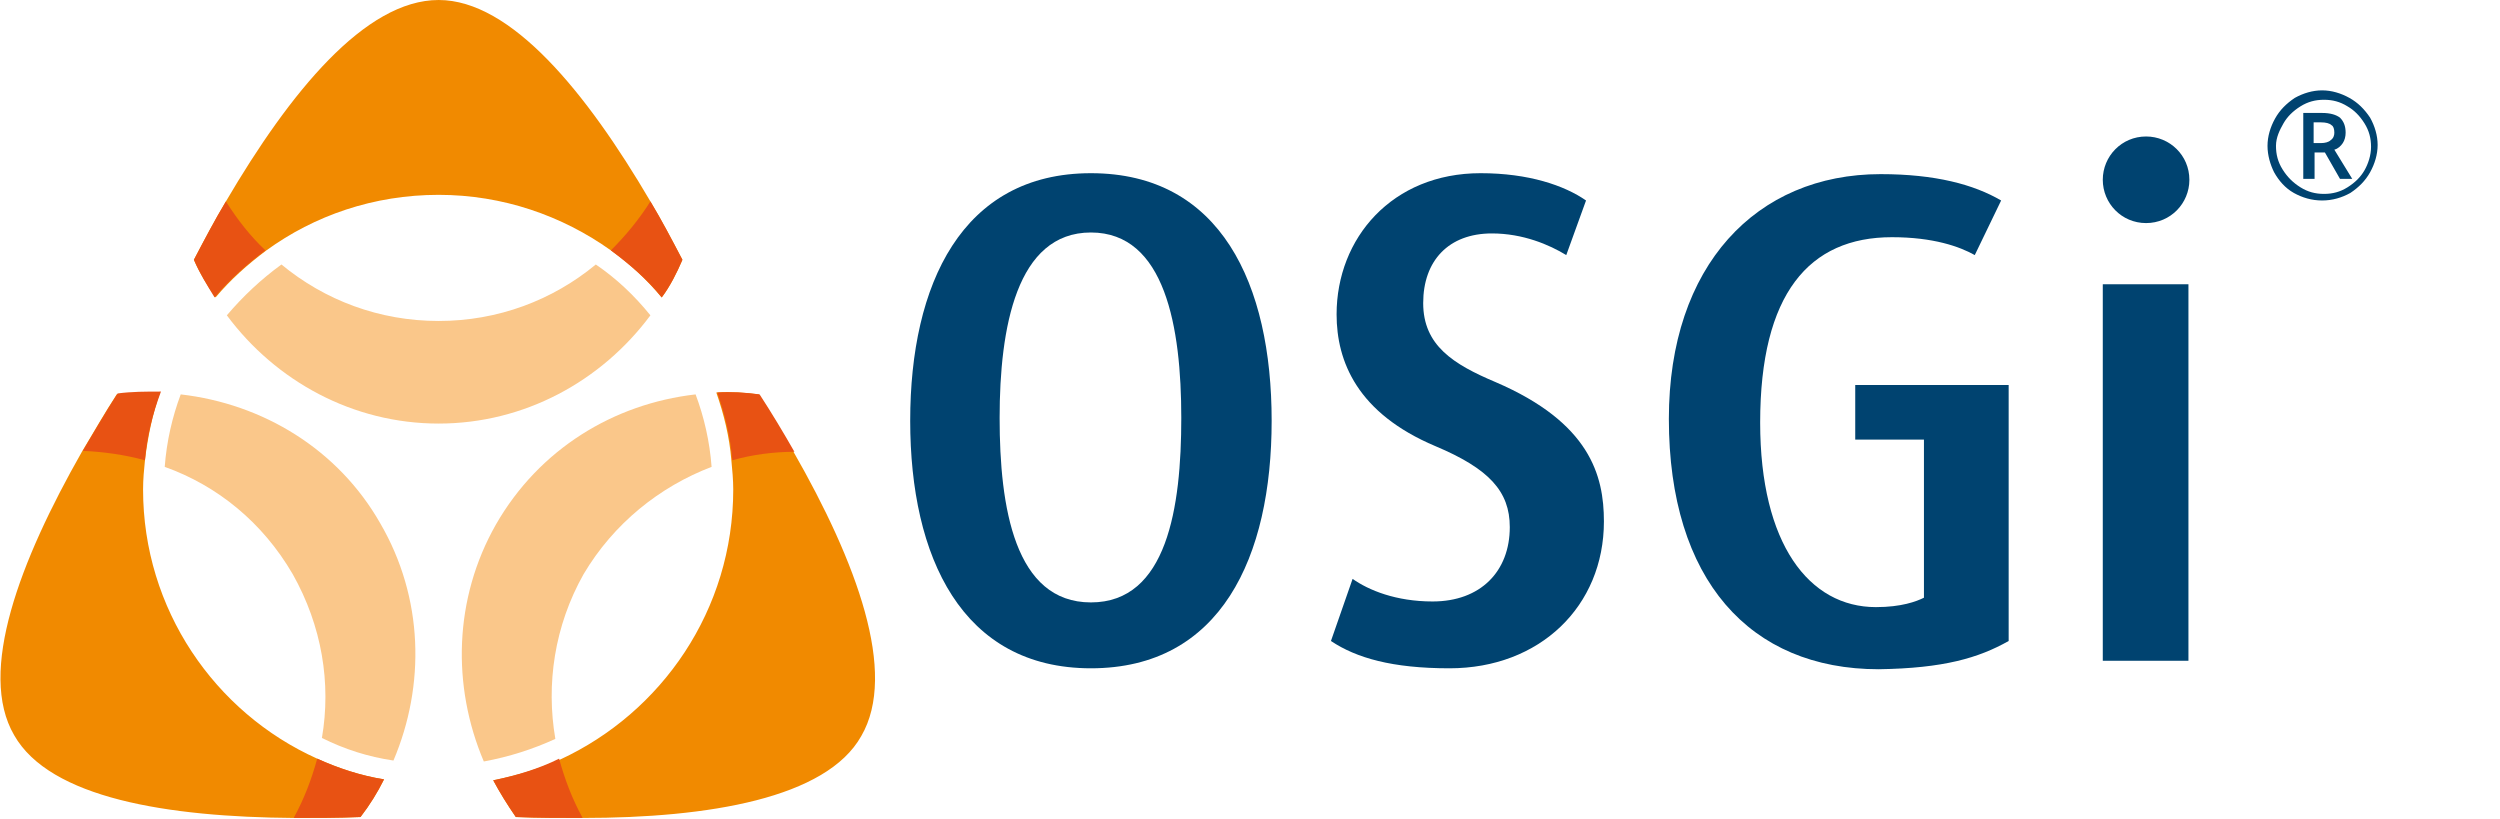 <?xml version="1.0" encoding="utf-8"?>
<!-- Generator: Adobe Illustrator 25.2.0, SVG Export Plug-In . SVG Version: 6.00 Build 0)  -->
<svg version="1.1" id="Layer_1" xmlns="http://www.w3.org/2000/svg" xmlns:xlink="http://www.w3.org/1999/xlink" x="0px" y="0px"
    width="265.6px" height="87px"
	 viewBox="0 0 265.6 87" style="enable-background:new 0 0 265.6 87;" xml:space="preserve">
<style type="text/css">
	.st0{fill:#F18A00;}
	.st1{fill:#E85213;}
	.st2{fill:#FAC78A;}
	.st3{fill:#004370;}
	.st4{fill-rule:evenodd;clip-rule:evenodd;fill:#004370;}
</style>
<path class="st0" d="M61.9,86.9c-2.4,0-4.7,0-7.1-0.1c-0.9-1.3-1.7-2.6-2.4-3.9c2.5-0.5,4.8-1.2,7.1-2.2
	C70.3,75.7,77.9,64.8,77.9,52c0-1-0.1-2.1-0.2-3.1c-0.2-2.5-0.8-4.9-1.6-7.2c1.5-0.1,3,0,4.5,0.2c1.3,2,2.5,4,3.7,6.1
	c6.7,11.7,11.1,23.5,7.2,30.2C87.8,84.8,75.3,86.9,61.9,86.9 M38.3,86.8c-2.4,0.1-4.8,0.1-7.1,0.1c-13.4-0.1-25.9-2.1-29.7-8.8
	C-2.4,71.4,2.1,59.6,8.7,48c1.2-2,2.4-4.1,3.7-6.1c1.5-0.2,3-0.2,4.6-0.2c-0.8,2.3-1.3,4.7-1.6,7.2c-0.1,1-0.2,2-0.2,3.1
	c0,12.7,7.6,23.7,18.5,28.6c2.2,1,4.6,1.8,7.1,2.2C40.1,84.2,39.3,85.5,38.3,86.8z M20.6,27.6c1.1-2.1,2.2-4.2,3.4-6.2
	C30.8,9.8,38.8,0,46.6,0c7.7,0,15.7,9.8,22.5,21.4c1.2,2,2.3,4.1,3.4,6.2c-0.6,1.4-1.3,2.8-2.2,4c-1.6-1.9-3.4-3.6-5.4-5
	c-5.2-3.7-11.5-5.9-18.3-5.9c-6.9,0-13.2,2.2-18.3,5.9c-2,1.5-3.8,3.1-5.4,5C22,30.3,21.2,29,20.6,27.6z"/>
<path class="st1" d="M64.9,26.6c1.6-1.6,3-3.3,4.2-5.2c1.2,2,2.3,4.1,3.4,6.2c-0.6,1.4-1.3,2.8-2.2,4C68.8,29.7,66.9,28.1,64.9,26.6
	"/>
<path class="st1" d="M20.6,27.6c1.1-2.1,2.2-4.2,3.4-6.2c1.2,1.9,2.6,3.7,4.2,5.2c-2,1.5-3.8,3.1-5.4,5C22,30.3,21.2,29,20.6,27.6"
	/>
<path class="st1" d="M15.4,48.9c-2.2-0.6-4.4-0.9-6.6-1c1.2-2,2.4-4.1,3.7-6.1c1.5-0.2,3-0.2,4.6-0.2C16.2,44,15.6,46.4,15.4,48.9"
	/>
<path class="st1" d="M38.3,86.8c-2.4,0.1-4.8,0.1-7.1,0.1c1.1-2,1.9-4.1,2.5-6.3c2.2,1,4.6,1.8,7.1,2.2
	C40.1,84.2,39.3,85.5,38.3,86.8"/>
<path class="st1" d="M77.8,48.9c-0.2-2.5-0.8-4.9-1.6-7.2c1.5-0.1,3,0,4.5,0.2c1.3,2,2.5,4,3.7,6.1C82.2,48,79.9,48.3,77.8,48.9"/>
<path class="st1" d="M59.4,80.6c0.6,2.2,1.4,4.3,2.5,6.3c-2.4,0-4.7,0-7.1-0.1c-0.9-1.3-1.7-2.6-2.4-3.9
	C54.8,82.4,57.2,81.7,59.4,80.6"/>
<path class="st2" d="M73.9,41.9c0.9,2.4,1.5,5,1.7,7.7c-5.5,2.1-10.4,6-13.6,11.4C58.9,66.5,58,72.7,59,78.5
	c-2.4,1.1-4.9,1.9-7.6,2.4c-3.4-8-3.2-17.3,1.3-25.2C57.3,47.7,65.2,42.9,73.9,41.9"/>
<path class="st2" d="M41.8,80.8c-2.7-0.4-5.2-1.2-7.6-2.4c1-5.8,0-11.9-3.1-17.4c-3.2-5.5-8-9.4-13.6-11.4c0.2-2.7,0.8-5.3,1.7-7.7
	c8.7,1,16.7,5.8,21.2,13.7C45,63.5,45.2,72.8,41.8,80.8"/>
<path class="st2" d="M63.3,28.1c2.2,1.5,4.1,3.3,5.8,5.4C63.9,40.5,55.7,45,46.6,45c-9.1,0-17.3-4.5-22.5-11.5
	c1.7-2,3.6-3.8,5.8-5.4c4.6,3.8,10.4,6,16.7,6C52.9,34.1,58.7,31.9,63.3,28.1"/>
<path class="st3" d="M223.4,19.1c0-2.5,2-4.6,4.6-4.6c2.5,0,4.6,2,4.6,4.6c0,2.5-2,4.6-4.6,4.6C225.4,23.7,223.4,21.6,223.4,19.1"/>
<path class="st4" d="M125.5,44.4c0,9.5-1.5,19.6-9.6,19.6s-9.7-10.1-9.7-19.6c0-9.6,1.8-19.7,9.7-19.7S125.5,34.8,125.5,44.4
	 M135.1,44.7c0-14.5-5.4-26.3-19.2-26.3c-13.7,0-19.2,11.8-19.2,26.3c0,14.5,5.5,26.3,19.2,26.3C129.7,71,135.1,59.2,135.1,44.7z"/>
<path class="st3" d="M170.4,55.4c0-4.9-1.5-10.5-11.5-14.8c-4.5-1.9-7.7-3.9-7.7-8.4c0-4.5,2.7-7.4,7.3-7.4c3.3,0,6.1,1.2,7.9,2.3
	l2.1-5.8c-2.3-1.6-6.1-2.9-11.2-2.9c-9.4,0-15.3,6.9-15.3,15c0,5,2.2,10.5,10.5,14c5.7,2.4,7.9,4.8,7.9,8.6c0,4.7-3.1,7.9-8.2,7.9
	c-3.9,0-6.8-1.2-8.5-2.4l-2.3,6.6c2.7,1.8,6.5,2.9,12.6,2.9C163.6,71,170.4,64.4,170.4,55.4"/>
<path class="st3" d="M213.4,68.1V40.9h-16.3v5.8h7.3v16.8c-0.8,0.4-2.4,1-5.1,1c-7.1,0-12.3-6.7-12.3-19.6c0-13.7,5.2-19.7,14-19.7
	c4.4,0,7.2,1,8.8,1.9l2.8-5.8c-2.9-1.7-7-2.8-12.8-2.8c-13.2,0-22.5,9.7-22.5,26c0,17.1,8.6,26.6,22.3,26.6
	C206.5,71,210.2,69.9,213.4,68.1"/>
<rect x="223.4" y="30.2" class="st3" width="9.1" height="40"/>
<g>
	<path class="st3" d="M240.9,15.5c0-1,0.3-2,0.8-2.9c0.5-0.9,1.2-1.6,2.1-2.2c0.9-0.5,1.9-0.8,2.9-0.8c1,0,2,0.3,2.9,0.8
		c0.9,0.5,1.6,1.2,2.2,2.1c0.5,0.9,0.8,1.9,0.8,2.9c0,1-0.3,2-0.8,2.9c-0.5,0.9-1.2,1.6-2.1,2.2c-0.9,0.5-1.9,0.8-3,0.8
		c-1.1,0-2.1-0.3-3-0.8s-1.6-1.3-2.1-2.2C241.2,17.5,240.9,16.5,240.9,15.5z M241.8,15.5c0,0.9,0.2,1.7,0.7,2.5
		c0.5,0.8,1.1,1.4,1.9,1.9c0.8,0.5,1.6,0.7,2.5,0.7c0.9,0,1.7-0.2,2.5-0.7s1.4-1.1,1.8-1.8s0.7-1.6,0.7-2.5c0-0.9-0.2-1.7-0.7-2.5
		c-0.5-0.8-1.1-1.4-1.8-1.8c-0.8-0.5-1.6-0.7-2.5-0.7c-0.9,0-1.7,0.2-2.5,0.7s-1.4,1.1-1.8,1.8S241.8,14.6,241.8,15.5z M249.2,14.1
		c0,0.4-0.1,0.8-0.3,1.1s-0.5,0.6-0.9,0.7l1.9,3.1h-1.3l-1.6-2.8h-1.1V19h-1.2v-7h2c0.9,0,1.5,0.2,1.9,0.5
		C249,12.9,249.2,13.4,249.2,14.1z M245.8,15.2h0.8c0.4,0,0.8-0.1,1-0.3c0.3-0.2,0.4-0.5,0.4-0.8c0-0.4-0.1-0.7-0.3-0.8
		c-0.2-0.2-0.6-0.3-1.1-0.3h-0.8V15.2z"/>
</g>
</svg>
